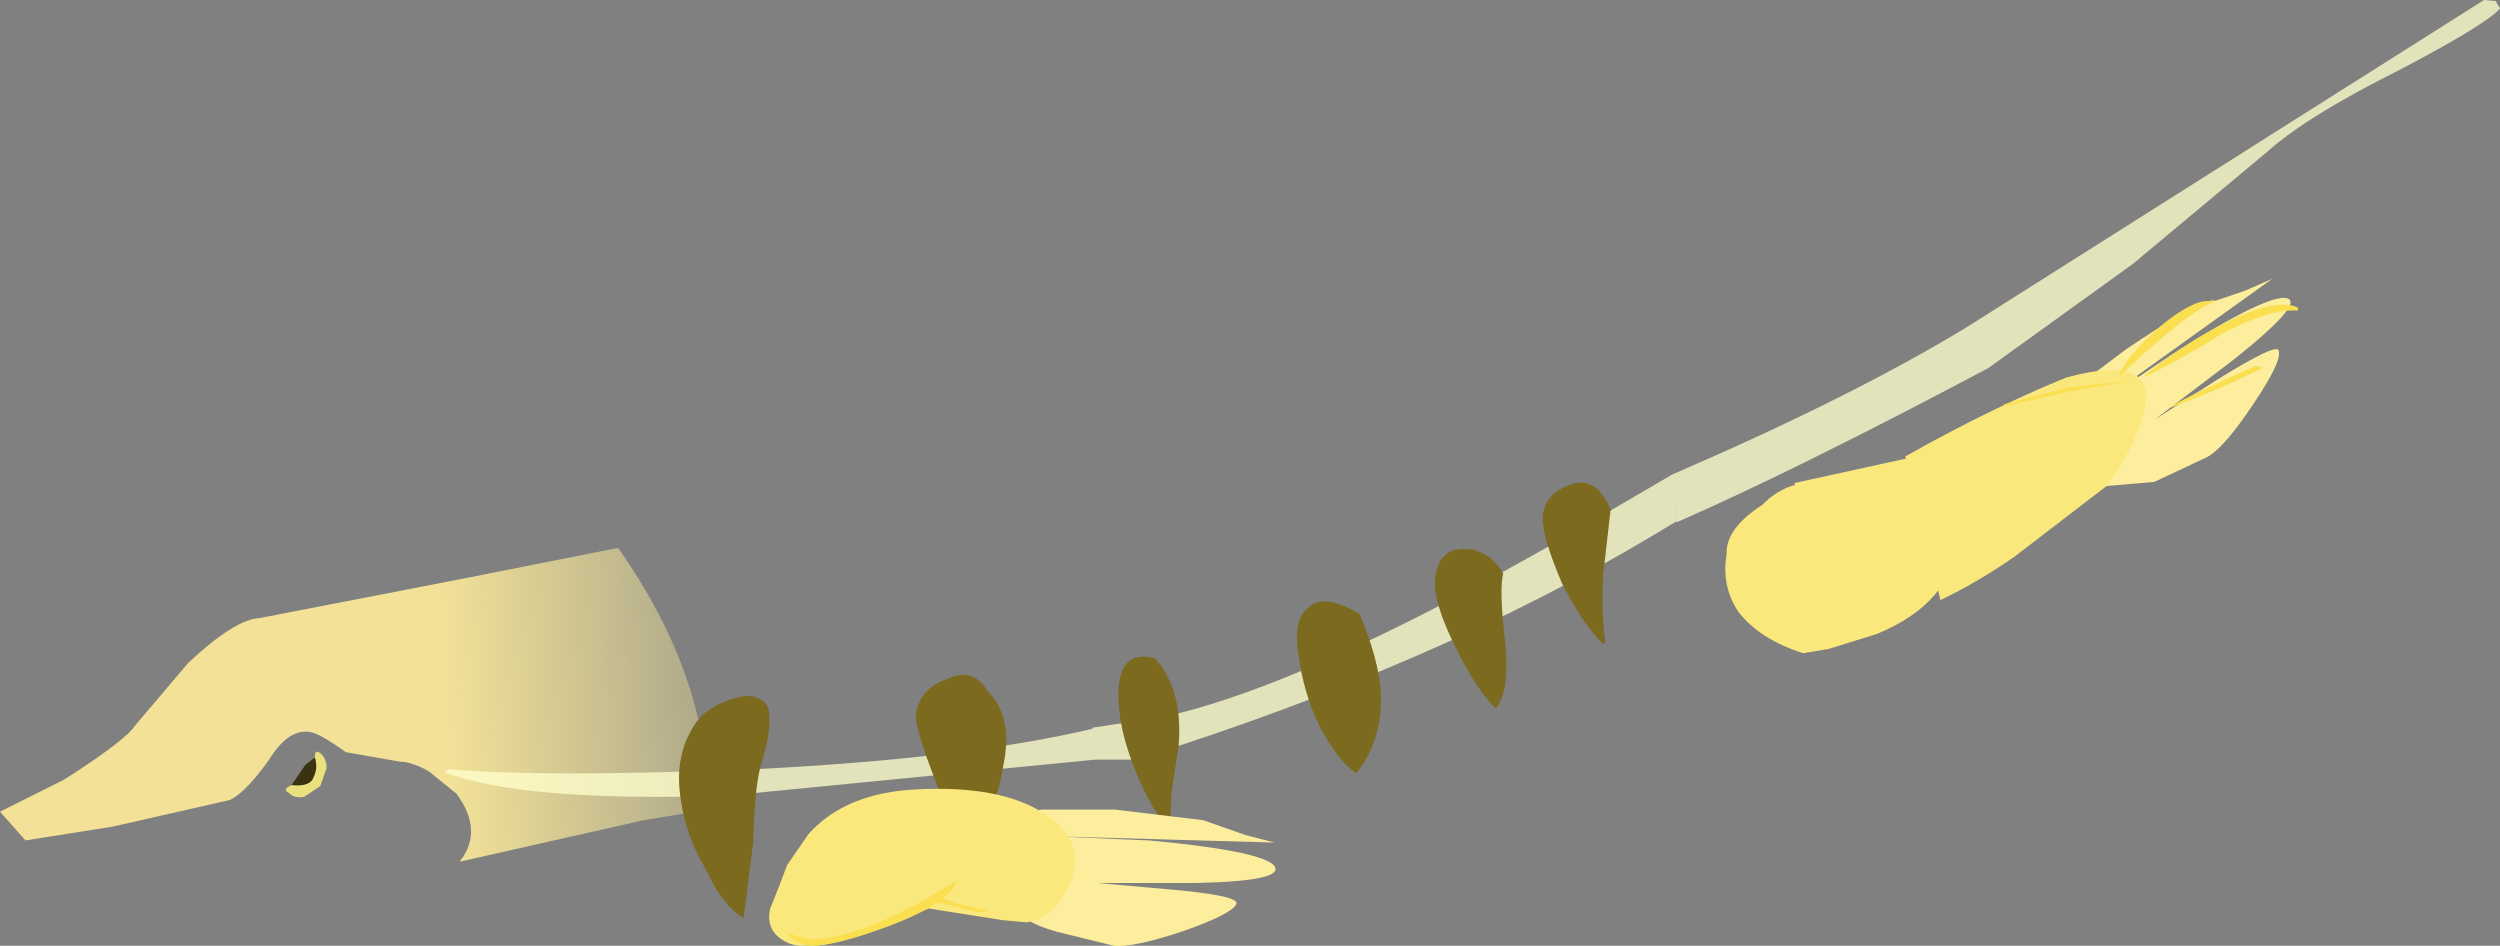 <?xml version="1.0" encoding="UTF-8" standalone="no"?>
<svg xmlns:xlink="http://www.w3.org/1999/xlink" height="44.45px" width="117.5px" xmlns="http://www.w3.org/2000/svg">
  <rect width="100%" height="100%" fill="#808080" stroke="none"/>
  <g transform="matrix(1.0, 0.0, 0.0, 1.0, 27.5, 13.5)">
    <path d="M5.8 24.55 L2.75 25.05 -5.9 27.0 Q-4.75 25.55 -6.05 23.8 L-7.35 22.75 Q-8.15 22.3 -8.7 22.3 L-11.25 21.85 Q-12.5 20.95 -12.95 20.9 -13.95 20.75 -14.85 22.2 -15.95 23.75 -16.7 24.1 L-22.2 25.35 -26.3 26.0 -27.5 24.65 -24.5 23.15 Q-21.6 21.3 -21.15 20.6 L-18.65 17.65 Q-16.45 15.6 -15.3 15.55 L-5.5 13.65 1.55 12.25 Q5.85 18.35 5.8 24.55" fill="url(#gradient0)" fill-rule="evenodd" stroke="none"/>
    <path d="M51.1 8.8 L51.3 11.0 50.3 11.6 Q40.05 17.75 25.9 22.2 L24.0 22.2 6.65 23.9 Q-2.9 24.2 -6.6 22.8 L-6.45 22.65 Q-2.0 23.05 8.0 22.65 17.95 22.15 23.85 20.75 L23.85 20.7 27.15 20.2 Q34.45 18.6 48.1 10.55 L51.1 8.8 Q59.55 5.15 64.9 1.9 L89.25 -13.5 89.8 -13.45 90.0 -13.1 Q89.35 -12.35 85.25 -10.2 80.95 -8.05 79.1 -6.4 L72.75 -1.1 65.95 3.8 Q56.9 8.6 51.3 11.05 L51.1 8.8" fill="#ffffcc" fill-opacity="0.773" fill-rule="evenodd" stroke="none"/>
    <path d="M46.4 9.25 Q47.55 8.9 48.2 10.45 L47.85 13.5 Q47.75 15.35 47.95 16.7 L47.85 16.75 Q47.0 16.0 45.95 14.0 45.0 11.8 45.0 10.8 45.1 9.65 46.4 9.25 M42.9 19.65 L42.8 19.8 Q41.95 19.0 40.9 16.9 39.85 14.8 39.95 13.7 40.1 12.3 41.3 12.3 42.45 12.3 43.15 13.45 42.95 14.2 43.25 16.75 43.45 18.85 42.9 19.65 M27.9 21.5 L27.6 23.5 Q27.45 24.7 27.6 25.6 27.1 25.25 26.35 23.8 25.6 22.3 25.25 20.8 24.9 19.05 25.2 18.15 25.55 17.1 26.8 17.45 28.1 18.95 27.9 21.5 M33.9 15.15 Q34.6 14.3 36.4 15.35 37.3 17.5 37.4 19.05 37.5 21.25 36.25 22.85 35.35 22.25 34.45 20.5 33.75 18.95 33.55 17.4 33.25 15.7 33.9 15.15 M8.25 22.5 Q7.95 23.65 7.9 26.1 L7.45 29.65 Q6.45 29.05 5.7 27.4 4.75 25.85 4.5 24.1 4.2 22.25 4.95 20.9 5.6 19.55 7.55 19.2 8.75 19.25 8.65 20.3 8.75 20.85 8.25 22.5 M15.55 20.0 Q15.8 18.8 17.05 18.4 18.2 17.85 18.9 18.95 20.15 20.2 19.65 22.5 19.3 24.9 17.8 26.2 17.3 25.55 16.45 23.15 15.45 20.6 15.55 20.0" fill="#7c6a1f" fill-rule="evenodd" stroke="none"/>
    <path d="M29.05 25.05 L31.05 25.75 32.4 26.1 21.8 25.8 26.5 26.0 Q31.4 26.45 32.3 27.1 33.2 27.9 28.75 28.0 L24.05 28.0 27.45 28.3 Q30.85 28.6 30.6 29.0 30.4 29.45 28.15 30.25 25.75 31.05 24.85 30.95 L22.2 30.3 Q20.4 29.8 20.2 29.05 19.5 27.45 19.6 26.55 19.7 24.85 21.45 24.55 L24.9 24.55 29.05 25.05" fill="#fcee9d" fill-rule="evenodd" stroke="none"/>
    <path d="M10.5 25.7 Q12.25 23.75 15.6 23.6 19.55 23.4 21.6 24.75 23.6 26.05 22.8 28.0 22.05 29.65 20.75 29.85 L19.65 29.75 16.15 29.2 13.45 30.3 Q10.55 31.3 9.5 30.8 8.45 30.3 8.7 29.2 L9.1 28.2 9.5 27.15 10.5 25.7" fill="#fbe87d" fill-rule="evenodd" stroke="none"/>
    <path d="M14.35 30.0 Q11.8 30.95 10.65 30.95 10.05 30.95 9.45 30.35 L10.55 30.65 Q13.05 30.65 17.45 27.9 17.2 28.9 14.35 30.0" fill="#fae050" fill-rule="evenodd" stroke="none"/>
    <path d="M18.6 29.4 L16.5 28.9 16.5 28.55 16.9 28.75 17.4 28.95 18.95 29.3 18.6 29.4" fill="#fae050" fill-rule="evenodd" stroke="none"/>
    <path d="M76.0 0.85 L78.05 0.15 79.3 -0.4 70.65 5.8 74.6 3.15 Q78.75 0.5 79.85 0.5 81.05 0.55 77.55 3.35 L73.8 6.2 76.7 4.35 Q79.6 2.55 79.6 3.0 79.75 3.5 78.4 5.5 77.0 7.6 76.2 8.0 L73.75 9.15 71.4 9.35 Q69.9 8.5 69.45 7.75 68.4 6.3 69.65 5.0 L72.45 2.9 Q75.35 0.95 76.0 0.85" fill="#fcee9d" fill-rule="evenodd" stroke="none"/>
    <path d="M55.3 10.25 Q56.05 9.5 56.85 9.3 L56.85 9.2 63.7 7.7 Q64.65 9.9 64.55 11.8 64.25 14.85 60.7 16.3 L58.45 17.0 57.25 17.2 Q55.2 16.55 54.2 15.25 53.4 14.05 53.65 12.55 53.6 11.35 55.3 10.25" fill="#fbe87d" fill-rule="evenodd" stroke="none"/>
    <path d="M73.2 6.05 Q72.85 7.5 71.5 9.35 L67.2 12.65 Q65.4 13.9 63.7 14.7 L62.05 7.95 Q66.15 5.65 69.6 4.25 74.15 3.0 73.2 6.05" fill="#fbe87d" fill-rule="evenodd" stroke="none"/>
    <path d="M69.75 4.7 L72.65 4.4 69.75 4.9 66.65 5.6 66.7 5.5 69.75 4.7" fill="#fae050" fill-rule="evenodd" stroke="none"/>
    <path d="M78.8 3.75 L78.85 3.8 76.7 4.8 74.55 5.65 74.55 5.6 Q75.45 5.05 78.5 3.7 L78.8 3.75" fill="#fae050" fill-rule="evenodd" stroke="none"/>
    <path d="M80.5 0.95 L80.5 1.1 Q79.2 1.0 77.0 2.15 74.55 3.65 73.3 4.2 L73.3 4.15 Q74.95 2.8 76.65 1.9 78.95 0.65 80.2 0.85 L80.5 0.95" fill="#fae050" fill-rule="evenodd" stroke="none"/>
    <path d="M76.55 0.6 L76.6 0.65 Q75.2 1.25 72.15 4.15 L72.1 4.05 Q72.75 2.9 74.2 1.7 75.6 0.6 76.3 0.65 L76.55 0.6" fill="#fae050" fill-rule="evenodd" stroke="none"/>
    <path d="M-13.95 23.75 Q-13.65 24.05 -13.2 23.95 L-12.45 23.45 -12.15 22.6 Q-12.15 22.15 -12.45 21.9 -12.7 21.7 -12.7 22.05 L-13.0 22.8 -13.8 23.4 Q-14.25 23.6 -13.95 23.75" fill="#ebe07e" fill-rule="evenodd" stroke="none"/>
    <path d="M-12.7 22.1 L-13.15 22.45 -13.8 23.4 Q-12.9 23.5 -12.75 23.0 -12.55 22.6 -12.7 22.1" fill="#3a3312" fill-rule="evenodd" stroke="none"/>
  </g>
  <defs>
    <linearGradient gradientTransform="matrix(0.012, -6.0E-4, 0.001, 0.016, 3.2, 18.25)" gradientUnits="userSpaceOnUse" id="gradient0" spreadMethod="pad" x1="-819.2" x2="819.2">
      <stop offset="0.0" stop-color="#f2e197"/>
      <stop offset="1.0" stop-color="#fcee9d" stop-opacity="0.0"/>
    </linearGradient>
  </defs>
</svg>
